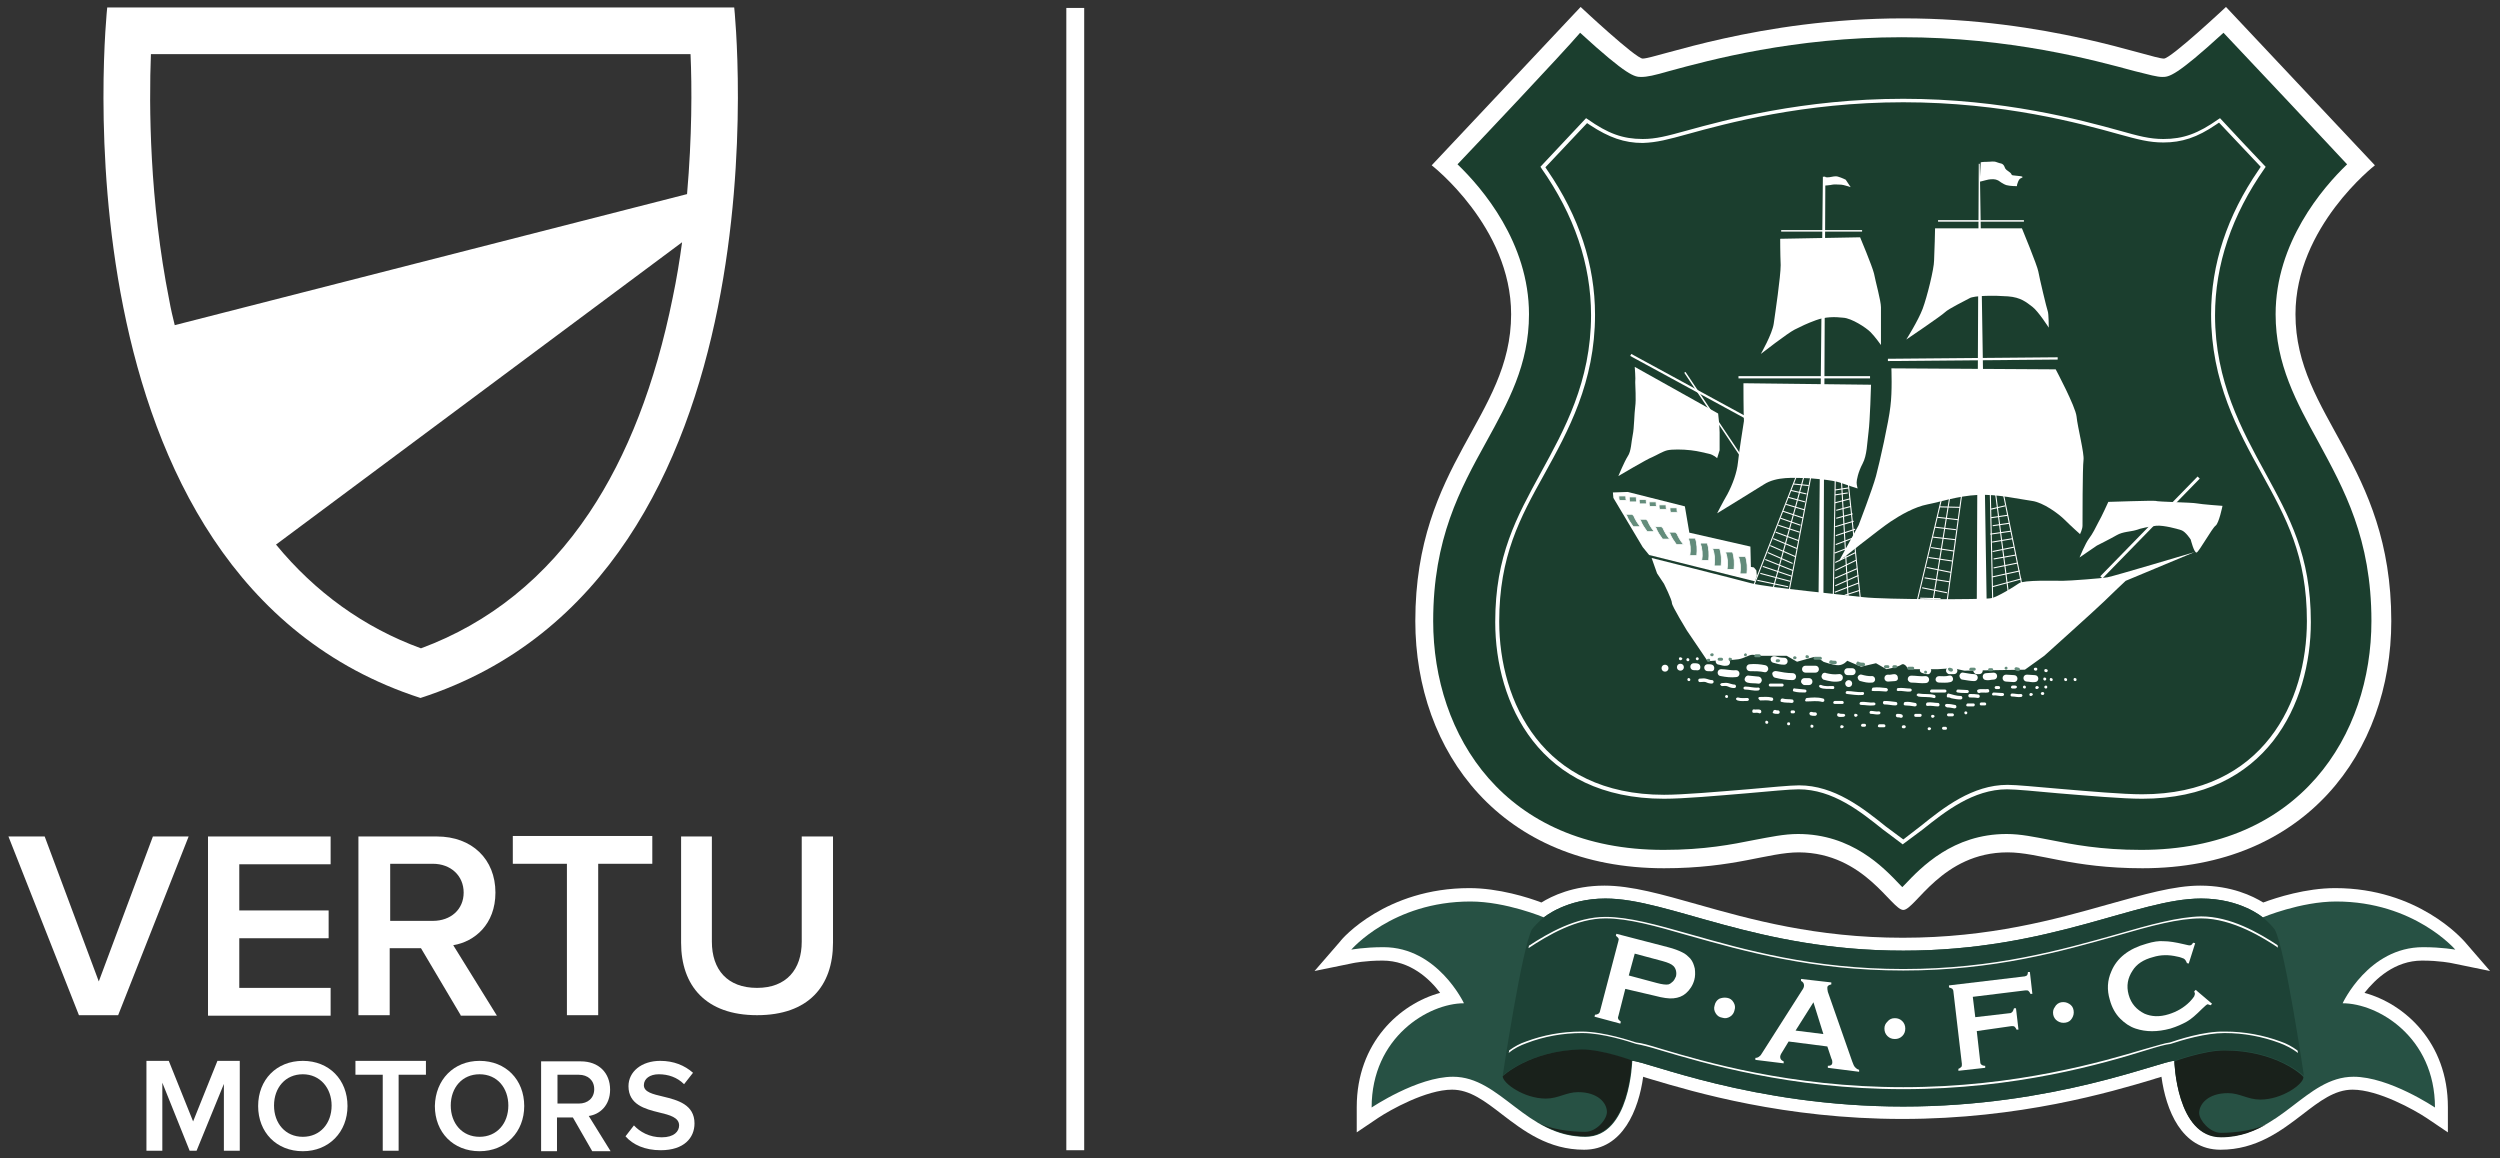 <?xml version="1.0" encoding="utf-8"?>
<!-- Generator: Adobe Illustrator 28.0.0, SVG Export Plug-In . SVG Version: 6.00 Build 0)  -->
<svg version="1.1" id="Layer_1" xmlns="http://www.w3.org/2000/svg" xmlns:xlink="http://www.w3.org/1999/xlink" x="0px" y="0px"
	 viewBox="0 0 503.6 233.3" style="enable-background:new 0 0 503.6 233.3;" xml:space="preserve">
<rect x="0" y="0" width="503.6" height="233.3" fill="#333333" stroke="none"/>
<style type="text/css">
	.st0{fill:#FFFFFF;}
	.st1{fill:#1B3E2E;}
	.st2{fill:#275144;}
	.st3{fill:#1D4236;}
	.st4{fill:#19211B;}
	.st5{fill-rule:evenodd;clip-rule:evenodd;fill:#FFFFFF;}
	.st6{fill:none;stroke:#FFFFFF;stroke-width:0.306;stroke-miterlimit:2.613;}
	.st7{fill:none;stroke:#FFFFFF;stroke-width:0.46;stroke-miterlimit:2.613;}
	.st8{fill:none;stroke:#FFFFFF;stroke-width:0.612;stroke-miterlimit:2.613;}
	.st9{fill-rule:evenodd;clip-rule:evenodd;fill:#638C7B;}
	.st10{fill:none;stroke:#FFFFFF;stroke-width:0.154;stroke-linejoin:round;stroke-miterlimit:2.613;}
	.st11{fill:none;stroke:#FFFFFF;stroke-width:0.214;stroke-miterlimit:2.613;}
</style>
<g>
	<g>
		<rect x="214.8" y="1.6" class="st0" width="3.6" height="230.1"/>
		<g>
			<path class="st0" d="M147.9,1.5H21.6c0,0-12.4,114.7,63.1,139.1C160.2,116.2,147.9,1.5,147.9,1.5z M30.4,10.9h108.7
				c0.3,6.6,0.3,16.7-0.7,28.2L35.2,65.5c-0.4-1.6-0.8-3.3-1.1-5C30.1,40.4,30,21.3,30.4,10.9z M118.7,103.3
				c-8.7,13-20.1,22.2-33.9,27.3c-11.5-4.2-21.3-11.3-29.2-20.9l81.8-60.9c-0.5,3.7-1.1,7.4-1.9,11.2
				C132,77.3,126.4,91.8,118.7,103.3z"/>
			<g>
				<path class="st0" d="M15.9,204.5l-14.2-36H9l10.9,29.2l10.9-29.2H38l-14.2,36H15.9z"/>
				<path class="st0" d="M41.9,204.5v-36h24.7v5.6H48.2v9.3h18v5.6h-18v10h18.4v5.6H41.9z"/>
				<path class="st0" d="M92.8,204.5l-8-13.5h-6.3v13.5h-6.3v-36h15.8c7.1,0,11.8,4.6,11.8,11.3c0,6.4-4.2,9.9-8.5,10.6l8.8,14.2
					H92.8z M87.2,174h-8.6v11.5h8.6c3.6,0,6.2-2.3,6.2-5.7S90.8,174,87.2,174z"/>
				<path class="st0" d="M114.2,204.5V174h-10.9v-5.6h28.1v5.6h-10.9v30.5H114.2z"/>
				<path class="st0" d="M137.1,168.5h6.3v21.2c0,5.6,3.1,9.3,9.1,9.3c5.9,0,9-3.7,9-9.3v-21.2h6.3v21.4c0,8.8-5,14.6-15.3,14.6
					c-10.3,0-15.3-5.9-15.3-14.6V168.5z"/>
			</g>
			<g>
				<path class="st0" d="M45.2,218.1l-5.6,13.7h-1.4l-5.5-13.7v13.7h-3.2v-18.1h4.5l4.9,12.2l4.9-12.2h4.5v18.1h-3.2V218.1z"/>
				<path class="st0" d="M61,213.7c5.3,0,9,3.8,9,9.1c0,5.2-3.7,9.1-9,9.1c-5.3,0-9-3.8-9-9.1C52,217.5,55.7,213.7,61,213.7z
					 M61,216.4c-3.5,0-5.8,2.7-5.8,6.3c0,3.6,2.3,6.3,5.8,6.3c3.5,0,5.8-2.7,5.8-6.3C66.8,219.2,64.5,216.4,61,216.4z"/>
				<path class="st0" d="M77.1,216.5h-5.5v-2.8h14.2v2.8h-5.5v15.3h-3.2V216.5z"/>
				<path class="st0" d="M96.6,213.7c5.3,0,9,3.8,9,9.1c0,5.2-3.7,9.1-9,9.1c-5.3,0-9-3.8-9-9.1C87.7,217.5,91.4,213.7,96.6,213.7z
					 M96.6,216.4c-3.5,0-5.8,2.7-5.8,6.3c0,3.6,2.3,6.3,5.8,6.3c3.5,0,5.8-2.7,5.8-6.3C102.4,219.2,100.2,216.4,96.6,216.4z"/>
				<path class="st0" d="M115.4,225.1h-3.2v6.8h-3.2v-18.1h8c3.6,0,5.9,2.3,5.9,5.7c0,3.2-2.1,5-4.3,5.3l4.4,7.1h-3.7L115.4,225.1z
					 M116.6,216.5h-4.3v5.8h4.3c1.8,0,3.1-1.1,3.1-2.9S118.4,216.5,116.6,216.5z"/>
				<path class="st0" d="M127.7,226.7c1.2,1.3,3.1,2.4,5.6,2.4c2.5,0,3.5-1.2,3.5-2.4c0-1.6-1.9-2.1-4-2.6c-2.9-0.7-6.2-1.6-6.2-5.3
					c0-2.9,2.6-5.1,6.4-5.1c2.7,0,4.9,0.9,6.6,2.4l-1.8,2.3c-1.4-1.4-3.2-2-5.1-2c-1.8,0-3,0.9-3,2.2c0,1.4,1.8,1.8,3.9,2.3
					c2.9,0.7,6.3,1.6,6.3,5.4c0,2.9-2.1,5.4-6.8,5.4c-3.2,0-5.6-1.1-7.1-2.8L127.7,226.7z"/>
			</g>
		</g>
	</g>
	<g>
		<path class="st0" d="M383.4,183.3c2.4,0,7.8-11.6,21-11.6c6.3,0,12.9,3.2,27.2,3.2c32.8,0,50.1-23.4,50.1-49.8
			c0-31.7-19.3-41.2-19.3-61.8c0-17.6,16-30,16-30l-30-31.9c0,0-11.1,10.4-12.5,10.4c-2.7,0-23.4-8.1-52.5-8.1
			c-29.1,0-49.8,8.1-52.5,8.1c-1.4,0-12.5-10.4-12.5-10.4l-30,31.9c0,0,16,12.4,16,30c0,20.7-19.3,30.1-19.3,61.8
			c0,26.4,17.3,49.8,50.1,49.8c14.3,0,20.9-3.2,27.2-3.2C375.6,171.8,381,183.3,383.4,183.3z"/>
		<path class="st1" d="M293.6,33.1c5,4.8,14.4,15.8,14.4,30.2c0,10.2-4.2,17.7-8.6,25.7c-5.3,9.6-10.7,19.5-10.7,36.1
			c0,23,14.3,46.1,46.4,46.1c8.3,0,13.8-1.1,18.3-2c3.2-0.6,6-1.2,8.8-1.2c10.8,0,17.2,6.7,20.6,10.3c0,0,0.2,0.2,0.4,0.4
			c0.1-0.1,0.4-0.4,0.4-0.4c3.4-3.6,9.8-10.3,20.6-10.3c2.9,0,5.6,0.6,8.8,1.2c4.5,0.9,10.1,2,18.3,2c32.1,0,46.4-23.2,46.4-46.1
			c0-16.6-5.5-26.5-10.7-36.1c-4.4-8-8.6-15.6-8.6-25.7c0-14.4,9.4-25.4,14.4-30.2c-3.9-4.2-21.1-22.5-24.9-26.5
			c-9.6,8.8-11,8.9-12.3,8.9c-1.1,0-2.5-0.4-5.7-1.2c-8.1-2.2-25-6.8-46.8-6.8c-21.8,0-38.7,4.6-46.8,6.8c-3.1,0.9-4.5,1.2-5.7,1.2
			c-1.3,0-2.7-0.1-12.3-8.9C314.8,10.7,297.6,28.9,293.6,33.1z"/>
		<path class="st0" d="M339.8,26.3L339.8,26.3c-4,1.1-6.2,1.7-8.9,1.7c-4,0-7-1.1-11.1-4c0,0-0.2-0.1-0.3-0.2
			c-0.9,1-8.3,8.8-9.2,9.8c0.1,0.1,0.2,0.3,0.2,0.3c6.6,9.4,10,19.3,10,29.6c0,13.4-5.4,23.1-10.1,31.7c-4.9,9-9.2,16.7-9.2,30.1
			c0,16.4,8.9,35.6,34,35.6c4,0,10.7-0.6,16.7-1.1c4.5-0.4,8.7-0.8,10.4-0.8c6.9,0,12.5,4.5,17,8.1c0,0,3.1,2.3,4,3
			c0,0,0.1-0.1,0.1-0.1l3.9-2.9c4.5-3.6,10.2-8.1,17-8.1c1.8,0,5.9,0.4,10.3,0.8c6.1,0.5,12.9,1.1,16.9,1.1c25.1,0,34-19.2,34-35.6
			c0-13.4-4.3-21.1-9.2-30.1c-4.7-8.6-10.1-18.4-10.1-31.7c0-10.2,3.4-20.2,10-29.6c0,0,0.1-0.1,0.2-0.3c-0.9-0.9-8.3-8.8-9.2-9.8
			c-0.1,0.1-0.3,0.2-0.3,0.2c-4.1,2.9-7.1,4-11.1,4c-2.8,0-5-0.6-8.9-1.7c-7.6-2.1-23.4-6.4-43.5-6.4
			C363.2,19.9,347.4,24.2,339.8,26.3z M340,27L340,27c7.6-2.1,23.3-6.4,43.4-6.4c20.1,0,35.8,4.3,43.3,6.4c4,1.1,6.2,1.7,9.1,1.7
			c3.7,0,6.8-1,10.6-3.6l0.6-0.4l8.4,8.9l-0.4,0.6c-6.4,9.3-9.6,19.1-9.6,29.1c0,13.6,5.4,23.4,10.2,32.1c4.9,8.9,9.1,16.5,9.1,29.7
			c0,16.1-8.7,34.9-33.2,34.9c-3.9,0-10.7-0.6-16.6-1.1c-4.7-0.4-8.7-0.8-10.5-0.8c-7.1,0-12.9,4.6-17.5,8.3c0,0-3.5,2.7-3.5,2.7
			l-3.5-2.6c-4.6-3.7-10.4-8.3-17.5-8.3c-1.8,0-5.8,0.4-10.4,0.8c-6.1,0.5-12.9,1.1-16.8,1.1c-24.5,0-33.2-18.8-33.2-34.9
			c0-13.2,4.2-20.9,9.1-29.7c4.8-8.7,10.2-18.5,10.2-32.1c0-10-3.2-19.8-9.6-29.1l-0.4-0.6l8.4-8.9l0.6,0.4
			c3.8,2.5,6.9,3.6,10.6,3.6C333.8,28.7,336,28.1,340,27z"/>
		<path class="st0" d="M424.6,182.2c-10.6,3-23.8,6.7-41.3,6.7c-17.5,0-30.7-3.7-41.3-6.7c-7.1-2-13.3-3.8-18.8-3.8
			c-6.3,0-10.6,2.1-12.7,3.4c-2.6-1-8.6-2.9-14.5-2.9c-16.8,0-25.7,10.2-26,10.7l-5.2,6l7.8-1.6c0,0,2.4-0.5,5.9-0.5
			c5.6,0,9.5,3.7,11.6,6.5c-8.1,2.2-16.8,10-16.8,23v5.1l4.3-2.9c2.4-1.6,9.7-5.7,14.9-5.7c3.6,0,6.6,2.3,10.1,5
			c4.3,3.3,9.3,7.1,16.5,7.1c7.8,0,11-8.1,11.9-14.7c0.5,0.2,1,0.3,1.6,0.5c8.7,2.6,26.9,8,50.6,8c23.7,0,41.9-5.4,50.6-8
			c0.5-0.2,1.1-0.3,1.6-0.5c0.9,6.6,4,14.7,11.9,14.7c7.2,0,12.2-3.8,16.5-7.1c3.5-2.7,6.5-5,10.1-5c5.2,0,12.5,4.1,14.9,5.7
			l4.3,2.9l0-5.1c0-13-8.7-20.8-16.8-23c2.2-2.8,6.1-6.5,11.6-6.5c3.5,0,5.9,0.5,5.9,0.5l7.8,1.6l-5.2-6c-0.4-0.4-9.3-10.7-26-10.7
			c-5.9,0-11.8,1.9-14.5,2.9c-2.1-1.3-6.4-3.4-12.7-3.4C437.9,178.4,431.8,180.2,424.6,182.2z"/>
		<path class="st2" d="M383.4,222.9c30.4,0,51.9-9.2,54.6-9.2c0,0,0.4,15.3,9.4,15.3c12,0,17-12.1,26.7-12.1
			c7.2,0,16.4,6.2,16.4,6.2c0-14.2-11.5-21-18.6-21c0,0,5.2-11.3,16.2-11.3c3.8,0,6.5,0.5,6.5,0.5s-8.3-9.7-24-9.7
			c-7.2,0-14.8,3.2-14.8,3.2s-4.4-3.8-12.4-3.8c-12.9,0-30.4,10.5-60,10.5c-29.6,0-47.2-10.5-60-10.5c-7.9,0-12.4,3.8-12.4,3.8
			s-7.6-3.2-14.8-3.2c-15.7,0-24,9.7-24,9.7s2.6-0.5,6.5-0.5c10.9,0,16.2,11.3,16.2,11.3c-7.1,0-18.6,6.8-18.6,21
			c0,0,9.2-6.2,16.4-6.2c9.6,0,14.7,12.1,26.7,12.1c9,0,9.4-15.3,9.4-15.3C331.5,213.7,353,222.9,383.4,222.9z"/>
		<path class="st3" d="M383.4,222.9c30.4,0,51.9-9.2,54.6-9.2c0,0,5.9-2.2,10.1-2.2c10.5,0,16,5.2,16,5.2s-3.8-25.9-5.9-29.5
			c-1.2-1.5-2.4-2.4-2.4-2.4s-4.4-3.8-12.4-3.8c-12.9,0-30.4,10.5-60,10.5c-29.6,0-47.2-10.5-60-10.5c-7.9,0-12.4,3.8-12.4,3.8
			s-1.2,0.9-2.4,2.4c-2,3.6-5.9,29.5-5.9,29.5s5.5-5.2,16-5.2c4.2,0,10.1,2.2,10.1,2.2C331.5,213.7,353,222.9,383.4,222.9z"/>
		<path class="st0" d="M426.4,188.2L426.4,188.2c-11,3.1-24.7,7-43,7c-18.3,0-32-3.9-42.9-7c-7-2-12.5-3.5-17.1-3.5
			c-5.9,0-11.6,3.3-15.4,5.8c0,0.1-0.1,0.3-0.1,0.5c3.9-2.6,9.7-6,15.5-6c4.6,0,10,1.5,16.9,3.5c11,3.1,24.7,7,43.1,7
			c18.4,0,32-3.9,43-7c6.9-2,12.4-3.5,17-3.5c6.4,0,12.8,4.1,15.5,5.9c-0.1-0.3-0.1-0.4-0.1-0.5c-3.8-2.5-9.5-5.8-15.4-5.8
			C438.8,184.7,433.3,186.2,426.4,188.2z"/>
		<path class="st0" d="M437.1,210L437.1,210L437.1,210c-1,0.1-2.4,0.6-5,1.3c-8.4,2.5-25.9,7.7-48.7,7.7c-22.8,0-40.3-5.2-48.7-7.7
			c-2.6-0.8-4-1.2-5.1-1.3c-0.7-0.2-6.4-2.2-11-2.2c-4,0-7.7,0.7-11.2,2c-1.2,0.4-2.3,1-3.4,1.8c0,0.1,0,0.3-0.1,0.5
			c1.1-0.9,2.3-1.5,3.7-2c3.4-1.3,7.2-2,11.1-2c4.2,0,9.4,1.7,10.9,2.2c1.1,0.2,2.4,0.5,5,1.3c8.4,2.5,26,7.8,48.8,7.8
			c22.8,0,40.4-5.2,48.8-7.8c2.6-0.8,4-1.2,5-1.3c2.4-0.8,7.1-2.2,10.9-2.2c3.9,0,7.6,0.7,11.1,2c1.3,0.5,2.5,1.1,3.7,2
			c0-0.3-0.1-0.4-0.1-0.5c-1.1-0.8-2.2-1.4-3.4-1.8c-3.5-1.3-7.3-2-11.2-2C443.8,207.7,438.6,209.5,437.1,210z"/>
		<path class="st4" d="M302.7,216.8c0,1.4,4.3,4.5,8.7,4.5c2.5,0,4.1-1.3,6.5-1.3c4,0,5.8,2.2,5.8,4c0,1.5-2.1,4-4.4,4
			c-2.8,0-7.4-0.5-9.8-2.1c2.8,1.7,6,3,9.8,3c9,0,9.4-15.3,9.4-15.3s-5.9-2.2-10.1-2.2C308.1,211.6,302.7,216.8,302.7,216.8z"/>
		<path class="st4" d="M448.1,211.6c-4.2,0-10.1,2.2-10.1,2.2s0.4,15.3,9.4,15.3c3.9,0,7-1.3,9.8-3c-2.5,1.6-7.1,2.1-9.8,2.1
			c-2.3,0-4.4-2.6-4.4-4c0-1.8,1.8-4,5.8-4c2.4,0,4,1.3,6.5,1.3c4.4,0,8.7-3.1,8.7-4.5C464.1,216.8,458.6,211.6,448.1,211.6z"/>
		<g>
			<path class="st0" d="M327.4,199.2l-1.4,5.5c-0.1,0.2-0.1,0.4,0,0.6c0.1,0.2,0.3,0.3,0.5,0.5l-0.1,0.4l-5.2-1.4l0.1-0.4
				c0.3,0,0.5-0.1,0.7-0.2c0.1-0.1,0.3-0.3,0.3-0.5l3.7-14.1c0.1-0.3,0.1-0.5,0-0.6c-0.1-0.2-0.3-0.3-0.5-0.5l0.1-0.4l10.4,2.7
				c1.2,0.3,2.2,0.7,2.8,1c0.7,0.3,1.2,0.8,1.7,1.3c0.5,0.6,0.7,1.2,0.9,2c0.1,0.8,0.1,1.6-0.1,2.3c-0.3,1.1-0.9,2-1.7,2.7
				c-0.7,0.6-1.5,0.9-2.5,1c-0.9,0.1-2.2-0.1-3.7-0.5L327.4,199.2z M328.1,196.5l5.6,1.5c1.1,0.3,1.9,0.4,2.4,0.3
				c0.3-0.1,0.6-0.3,0.9-0.6c0.3-0.3,0.4-0.6,0.6-1c0.1-0.4,0.1-0.8,0-1.2c-0.1-0.4-0.3-0.7-0.5-0.9c-0.4-0.4-1.1-0.7-2.2-1
				l-5.6-1.5L328.1,196.5z"/>
			<path class="st0" d="M347.9,201c0.6,0.1,1,0.4,1.3,0.9c0.3,0.5,0.4,1,0.2,1.6c-0.1,0.5-0.4,1-0.9,1.3c-0.5,0.3-1,0.4-1.6,0.2
				c-0.6-0.1-1-0.4-1.3-0.9c-0.3-0.5-0.4-1-0.2-1.6c0.1-0.5,0.4-1,0.9-1.3C346.8,201,347.3,200.9,347.9,201z"/>
			<path class="st0" d="M368.1,210.8l-7.8-1l-1.4,2.3c-0.2,0.3-0.3,0.6-0.3,0.8c0,0.4,0.2,0.7,0.7,0.9l0,0.4l-5.7-0.7l0-0.4
				c0.3,0,0.6-0.1,0.8-0.3c0.2-0.1,0.4-0.4,0.7-0.9l7.9-12.4c0.3-0.4,0.4-0.7,0.4-1c0-0.4-0.2-0.7-0.6-0.9l0-0.4l6.1,0.7l0,0.4
				c-0.5,0.1-0.8,0.3-0.8,0.6c0,0.2,0,0.5,0.1,0.9l4.9,14c0.2,0.6,0.4,1,0.6,1.2c0.2,0.2,0.4,0.4,0.8,0.5l0,0.4l-6.3-0.8l0-0.4
				c0.6,0,0.9-0.2,0.9-0.7c0-0.2,0-0.4-0.2-0.8L368.1,210.8z M367.3,208.3l-2-6.4l-3.6,5.7L367.3,208.3z"/>
			<path class="st0" d="M381.7,205.1c0.6,0,1.1,0.2,1.5,0.6c0.4,0.4,0.6,0.9,0.6,1.5c0,0.6-0.2,1.1-0.6,1.5
				c-0.4,0.4-0.9,0.6-1.5,0.6c-0.6,0-1.1-0.2-1.5-0.6c-0.4-0.4-0.6-0.9-0.6-1.5c0-0.6,0.2-1,0.6-1.4
				C380.6,205.3,381.1,205.1,381.7,205.1z"/>
			<path class="st0" d="M398.2,207.7l0.7,6.2c0,0.3,0.1,0.5,0.3,0.6c0.1,0.1,0.4,0.2,0.7,0.2l0,0.4l-5.4,0.6l0-0.4
				c0.3-0.1,0.5-0.3,0.6-0.4c0.1-0.1,0.1-0.3,0.1-0.6l-1.7-14.5c0-0.3-0.1-0.4-0.2-0.6c-0.1-0.1-0.4-0.2-0.7-0.3l0-0.4l15.1-1.8
				c0.2,0,0.4-0.1,0.6-0.2c0.1-0.1,0.2-0.4,0.2-0.7l0.4,0l0.5,4.4l-0.4,0c-0.1-0.3-0.3-0.5-0.4-0.6c-0.1-0.1-0.3-0.1-0.6-0.1
				l-10.6,1.3l0.5,4.1l6.9-0.8c0.3,0,0.4-0.1,0.6-0.3c0.1-0.1,0.2-0.4,0.3-0.7l0.4,0l0.5,4.3l-0.4,0c-0.1-0.3-0.3-0.5-0.4-0.6
				c-0.1-0.1-0.4-0.1-0.6-0.1L398.2,207.7z"/>
			<path class="st0" d="M415.2,201.9c0.6-0.1,1.1,0,1.6,0.3c0.5,0.3,0.8,0.7,0.9,1.3c0.1,0.6,0,1.1-0.3,1.6
				c-0.3,0.5-0.7,0.8-1.3,0.9c-0.6,0.1-1.1,0-1.6-0.3c-0.5-0.3-0.8-0.8-0.9-1.3c-0.1-0.6,0-1.1,0.3-1.5
				C414.2,202.3,414.7,202,415.2,201.9z"/>
			<path class="st0" d="M442.3,199.4l3.3,2.8l-0.3,0.3c-0.3-0.1-0.5-0.2-0.6-0.2c-0.1,0-0.5,0.3-1.1,0.9c-1.2,1.2-2.2,2.1-3.1,2.6
				c-0.9,0.5-2,1-3.3,1.4c-2.6,0.7-4.9,0.7-7,0c-1.2-0.4-2.2-1.1-3.1-2c-1-1-1.7-2.3-2.1-3.8c-0.6-2-0.5-3.9,0.3-5.7
				c1.1-2.7,3.5-4.6,7.1-5.6c1.3-0.4,2.5-0.6,3.5-0.5c1,0,2.3,0.2,4,0.6c0.8,0.2,1.2,0.3,1.4,0.2c0.1,0,0.3-0.2,0.5-0.5l0.4,0.1
				l-1.3,4.1l-0.4-0.1c0-0.1,0-0.2-0.1-0.3c-0.1-0.2-0.2-0.4-0.5-0.6c-0.3-0.1-0.7-0.3-1.3-0.4c-1.7-0.4-3.3-0.4-4.9,0.1
				c-1.9,0.5-3.3,1.4-4.1,2.7c-1,1.5-1.3,3.1-0.8,4.9c0.5,1.8,1.6,3,3.2,3.8c1.4,0.6,3,0.7,4.9,0.1c1.6-0.5,3-1.3,4.2-2.5
				c0.4-0.4,0.7-0.8,0.9-1.1c0.1-0.3,0.2-0.5,0.1-0.7c0-0.1-0.1-0.2-0.1-0.3L442.3,199.4z"/>
		</g>
		<g>
			<path class="st5" d="M358.6,48.1l16.1-0.3c0,0,2.4,5.7,2.8,7.3c0.3,1.6,1.4,5.5,1.4,6.8c0,1.2,0,7.6,0,7.6s-1.2-1.7-2.1-2.6
				c-0.9-0.9-3.8-2.8-5.5-2.9c-1.7-0.2-3.6-0.2-5.5,0.5c-1.9,0.7-2.9,1.2-4.3,1.9c-1.4,0.7-6.8,4.9-6.8,4.9s2.3-4,2.6-6.1
				c0.3-2.1,1.4-9.5,1.4-11.8C358.6,51,358.6,48.1,358.6,48.1"/>
			<path class="st5" d="M389.8,46h17.5c0,0,3.1,7.5,3.3,8.7c0.2,1.2,1.7,7.5,1.9,8c0.2,0.5,0.2,3.3,0.2,3.3s-2.1-3.3-3.3-4.2
				c-1.2-0.9-2.3-1.9-4.9-2.1c-2.6-0.2-6.9-0.2-7.8,0.4c-0.9,0.5-4.2,2.1-4.9,2.8c-0.7,0.7-7.8,5.5-7.8,5.5s2.4-3.8,3.3-6.2
				c0.9-2.4,2.3-8.1,2.3-9.7C389.7,50.8,389.8,46,389.8,46"/>
			<path class="st5" d="M351.2,77.2l25.7,0.3c0,0-0.2,7.3-0.5,9.5c-0.3,2.3-0.3,4.7-1.2,6.4c-0.9,1.7-1.2,3.3-1.2,3.8
				c0,0.5,0.2,1.2,0.2,1.2s-2.2-0.7-3.6-1.2c-1.4-0.5-5.8-0.9-7.2-0.9c-1.8,0-5.5-0.4-8.1,1.3c-1.4,0.9-9.4,5.8-9.4,5.8s1-2,2.1-3.9
				c1-1.9,1.9-4.3,2.1-6.4c0.2-2.1,1-6.9,1.2-8.3C351.2,83.4,351.2,77.2,351.2,77.2"/>
			<path class="st5" d="M381,74.2l33.1,0.2c0,0,4,7.5,4.2,9.5c0.2,2.1,1.6,7.5,1.4,8.8c-0.2,1.4-0.2,12.5-0.2,13.2
				c0,0.7-0.5,1.7-0.5,1.7s-1.9-1.7-3.1-2.9c-1.2-1.2-4.3-3.5-6.6-3.8c-2.3-0.3-6.9-1.4-10.9-1.2c-4,0.2-7.5,1.4-10.1,1.9
				c-2.6,0.5-5.4,2.1-7.5,3.5c-2.1,1.4-10.4,8-10.4,8l4-7.3c0,0,2.8-7.3,3.5-9.9c0.7-2.6,2.6-11.1,2.9-14
				C381.2,78.9,381,74.2,381,74.2"/>
			<path class="st5" d="M329.3,73.9l16.8,9.4c0,0,0.3,2.6,0.3,3.8c0,1.2,0,3.6,0,3.6l-0.5,1.6c0,0-0.7-0.7-1.7-0.9
				c-1-0.2-1.9-0.5-3.6-0.7c-1.7-0.2-3.8-0.2-4.7,0c-0.9,0.2-2.2,1-3.1,1.4c-0.9,0.3-6.8,3.8-6.8,3.8s1.2-2.9,1.9-4
				c0.7-1,0.7-2.9,1-4.3c0.3-1.4,0.3-4.3,0.5-5.7c0.2-1.4,0-4.2,0-4.9C329.5,76.3,329.3,73.9,329.3,73.9"/>
			<path class="st5" d="M424.7,101.1c0,0,9-0.3,9.5-0.2c0.5,0.2,7.3,0.3,8.3,0.5c1,0.2,5.2,0.5,5.2,0.5s-0.7,3.5-1.4,4
				c-0.7,0.5-3.3,5.2-3.8,5.4c-0.5,0.2-1.2-2.6-1.2-2.6s-1-1.6-1.9-1.9c-0.9-0.3-3.5-1-5-0.9c-1.6,0.2-3.1,0.5-4.2,0.9
				c-1,0.3-2.6,0.3-3.8,1c-1.2,0.7-4,2.1-4,2.1l-3.5,2.4c0,0,1.2-2.9,1.9-3.8c0.7-0.9,1.4-2.3,1.9-3.3
				C423.3,104.2,424.7,101.1,424.7,101.1"/>
			<path class="st6" d="M390.4,44.5 M390.4,44.5h17.3 M358.8,46.5h16.3"/>
			<path class="st7" d="M328.5,71.5 M328.5,71.5l23.7,12.9 M380.3,72.5l34.2-0.3 M350.2,76h26.5"/>
			<path class="st8" d="M423.3,116.3 M423.3,116.3l19.6-20.1"/>
			<polyline class="st5" points="398.8,33 398.6,33 398.2,122.2 400.2,121.9 398.8,33 			"/>
			<polyline class="st5" points="367.2,35.6 366.3,122.8 367.3,122.9 367.7,35.6 367.2,35.6 			"/>
			<path class="st5" d="M372.8,37.7c0,0-1.5-0.5-1.9-0.5c-0.4,0-1.5-0.1-1.8,0c-0.3,0.1-1.7,0.2-1.7,0.2l0.1-1.8c0,0,0.3,0.2,1,0.1
				c0.7-0.1,1.2-0.3,1.8-0.1c0.7,0.2,1.5,0.6,1.5,0.6L372.8,37.7"/>
			<path class="st5" d="M406.3,37.5c0,0-1.4,0-2.1-0.2c-0.7-0.2-1.6-0.9-1.6-0.9s-0.5-0.3-1.1-0.3c-0.7,0-1.2,0.1-1.5,0.2
				c-0.3,0.1-1.2,0.3-1.2,0.3l0.2-3.9c0,0,0.3-0.1,1.2-0.1s1.4-0.2,2.1,0.1c0.7,0.3,1,0.1,1.4,0.7c0.3,0.6,0.1,0.6,1,1.2
				c0.9,0.6,0,0.7,1.5,0.8c1.5,0.1,1.4,0.3,0.9,0.5c-0.5,0.1-0.8,1.4-0.8,1.4V37.5"/>
			<path class="st5" d="M332.7,112.4c0,0,16.4,4.1,20.1,5.1c3.7,0.9,18.5,2.3,22.6,2.8c4.2,0.5,24.5,0.5,25.7,0.2
				c1.2-0.2,4.6-2.3,5.6-3c0.9-0.7,7.4-0.5,8.8-0.5c1.4,0,7.9-0.5,9-0.7c1.2-0.2,17.6-5.1,17.6-5.1l-13.9,5.8c0,0-3.2,3-4.4,4.2
				c-1.2,1.2-12,10.9-12,10.9l-3.9,2.8l-12.2,0.2l-2.3-0.5l-3,0.2h-6c0,0-0.7-1.4-1.4-0.9c-0.7,0.5-3,0.9-3,0.9l-2.1-1.2l-3,0.7
				l-2.8-1.2c0,0-0.7,0.9-1.8,0.9c-1.1,0-3-0.7-3-0.7s-1.4-1.2-2.1-0.9c-0.7,0.2-3.2,0.9-3.2,0.9l-2.1-1.2h-5.1c0,0-1.2-0.2-1.8-0.2
				c-0.7,0-1.6,0.7-2.8,0.9c-1.2,0.2-3.7,0.2-3.7,0.2l-2.5,0.2l-4.2-6.2c0,0-3-4.9-3-5.5c0-0.7-1.6-3.9-1.6-3.9l-1.4-2.1
				L332.7,112.4"/>
			<polyline class="st5" points="324.9,99.2 325,100.3 330.9,110.2 332.2,111.8 353.5,117.1 353.9,116 353.8,114.9 353.3,114.3 
				352.7,114.2 352.6,110.1 340.3,107.3 339.4,102 327.9,99.1 324.9,99.2 			"/>
			<path class="st9" d="M327.5,99.9c0,0.3,0,0.6,0.1,0.9h-1.4c-0.1-0.3-0.1-0.6-0.1-0.9H327.5"/>
			<path class="st10" d="M327.5,99.9c0,0.3,0,0.6,0.1,0.9h-1.4c-0.1-0.3-0.1-0.6-0.1-0.9H327.5z"/>
			<path class="st9" d="M329.6,100.1c0,0.3,0,0.6,0.1,1h-1.4c-0.1-0.3-0.1-0.6-0.1-1H329.6"/>
			<path class="st10" d="M329.6,100.1c0,0.3,0,0.6,0.1,1h-1.4c-0.1-0.3-0.1-0.6-0.1-1H329.6z"/>
			<path class="st9" d="M331.6,100.6c0,0.3,0,0.6,0.1,0.9h-1.4c-0.1-0.3-0.1-0.6-0.1-0.9H331.6"/>
			<path class="st10" d="M331.6,100.6c0,0.3,0,0.6,0.1,0.9h-1.4c-0.1-0.3-0.1-0.6-0.1-0.9H331.6z"/>
			<path class="st9" d="M333.6,101.1c0,0.3,0,0.7,0.1,0.9h-1.4c-0.1-0.3-0.1-0.6-0.1-0.9H333.6"/>
			<path class="st10" d="M333.6,101.1c0,0.3,0,0.7,0.1,0.9h-1.4c-0.1-0.3-0.1-0.6-0.1-0.9H333.6z"/>
			<path class="st9" d="M335.6,101.7c0,0.3,0,0.6,0.1,0.9h-1.4c-0.1-0.3-0.1-0.6-0.1-0.9H335.6"/>
			<path class="st10" d="M335.6,101.7c0,0.3,0,0.6,0.1,0.9h-1.4c-0.1-0.3-0.1-0.6-0.1-0.9H335.6z"/>
			<path class="st9" d="M337.8,102.3c0,0.3,0,0.6,0.1,0.9h-1.4c-0.1-0.3-0.1-0.6-0.1-0.9H337.8"/>
			<path class="st10" d="M337.8,102.3c0,0.3,0,0.6,0.1,0.9h-1.4c-0.1-0.3-0.1-0.6-0.1-0.9H337.8z"/>
			<path class="st9" d="M341.5,108.4c0.4,1.1,0.4,2.3,0.3,3.5h-1.4c0.2-1.2,0.1-2.4-0.3-3.5H341.5"/>
			<path class="st10" d="M341.5,108.4c0.4,1.1,0.4,2.3,0.3,3.5h-1.4c0.2-1.2,0.1-2.4-0.3-3.5H341.5z"/>
			<path class="st9" d="M343.9,109.4c0.4,1.1,0.4,2.3,0.3,3.5h-1.4c0.2-1.2,0.1-2.4-0.3-3.5H343.9"/>
			<path class="st10" d="M343.9,109.4c0.4,1.1,0.4,2.3,0.3,3.5h-1.4c0.2-1.2,0.1-2.4-0.3-3.5H343.9z"/>
			<path class="st9" d="M346.4,110.5c0.4,1.1,0.4,2.3,0.3,3.5h-1.4c0.2-1.2,0.1-2.4-0.3-3.5H346.4"/>
			<path class="st10" d="M346.4,110.5c0.4,1.1,0.4,2.3,0.3,3.5h-1.4c0.2-1.2,0.1-2.4-0.3-3.5H346.4z"/>
			<path class="st9" d="M349,111.2c0.4,1.1,0.4,2.3,0.3,3.5h-1.4c0.2-1.2,0.1-2.4-0.3-3.5H349"/>
			<path class="st10" d="M349,111.2c0.4,1.1,0.4,2.3,0.3,3.5h-1.4c0.2-1.2,0.1-2.4-0.3-3.5H349z"/>
			<path class="st9" d="M351.6,112.1c0.4,1.1,0.4,2.3,0.3,3.5h-1.4c0.2-1.2,0.1-2.4-0.3-3.5H351.6"/>
			<path class="st10" d="M351.6,112.1c0.4,1.1,0.4,2.3,0.3,3.5h-1.4c0.2-1.2,0.1-2.4-0.3-3.5H351.6z"/>
			<path class="st9" d="M328.8,103.6l0.3,0.3c0.3,0.7,0.7,1.4,1.2,2l0.1,0.2H329c-0.5-0.7-1-1.4-1.3-2.2l-0.3-0.3H328.8"/>
			<path class="st10" d="M328.8,103.6l0.3,0.3c0.3,0.7,0.7,1.4,1.2,2l0.1,0.2H329c-0.5-0.7-1-1.4-1.3-2.2l-0.3-0.3H328.8z"/>
			<path class="st9" d="M331.6,104.6l0.3,0.3c0.3,0.7,0.7,1.4,1.2,2l0.1,0.2h-1.4c-0.5-0.7-1-1.4-1.3-2.2l-0.3-0.3H331.6"/>
			<path class="st10" d="M331.6,104.6l0.3,0.3c0.3,0.7,0.7,1.4,1.2,2l0.1,0.2h-1.4c-0.5-0.7-1-1.4-1.3-2.2l-0.3-0.3H331.6z"/>
			<path class="st9" d="M334.7,106.1l0.3,0.3c0.3,0.7,0.7,1.4,1.2,2l0.1,0.2h-1.4c-0.5-0.7-1-1.4-1.3-2.2l-0.3-0.3H334.7"/>
			<path class="st10" d="M334.7,106.1l0.3,0.3c0.3,0.7,0.7,1.4,1.2,2l0.1,0.2h-1.4c-0.5-0.7-1-1.4-1.3-2.2l-0.3-0.3H334.7z"/>
			<path class="st9" d="M337.5,107.2l0.3,0.3c0.3,0.7,0.7,1.4,1.2,2l0.1,0.2h-1.4c-0.5-0.7-1-1.4-1.3-2.2l-0.3-0.3H337.5"/>
			<path class="st10" d="M337.5,107.2l0.3,0.3c0.3,0.7,0.7,1.4,1.2,2l0.1,0.2h-1.4c-0.5-0.7-1-1.4-1.3-2.2l-0.3-0.3H337.5z"/>
			<path class="st5" d="M346.7,136.2c1,0.2,2,0.3,3,0.2c0.4,0,0.7-0.3,0.7-0.7c0-0.4-0.3-0.7-0.7-0.7c-1,0.1-2-0.2-3-0.2
				c-0.4,0-0.7,0.3-0.7,0.7C346,135.9,346.3,136.2,346.7,136.2"/>
			<path class="st5" d="M352.5,135.2c1,0,2,0,2.9,0.2c0.4,0.1,0.7-0.2,0.8-0.6c0-0.4-0.2-0.7-0.6-0.8c-1-0.2-2.1-0.3-3.1-0.2
				c-0.4,0-0.7,0.3-0.7,0.7C351.8,134.9,352.1,135.2,352.5,135.2"/>
			<path class="st5" d="M357.5,136.5c1.2,0.3,2.4,0.5,3.6,0.5c0.4,0,0.7-0.3,0.7-0.7c0-0.4-0.3-0.7-0.7-0.7c-1.1,0-2.2-0.2-3.2-0.4
				c-0.4-0.1-0.8,0.1-0.9,0.4C357,136,357.2,136.4,357.5,136.5"/>
			<path class="st5" d="M363.7,135.5c0.7,0,1.3,0,2,0c0.4,0,0.7-0.3,0.7-0.7c0-0.4-0.3-0.7-0.7-0.7c-0.7,0-1.3,0-2,0
				c-0.4,0-0.7,0.3-0.7,0.7C363,135.2,363.3,135.5,363.7,135.5"/>
			<path class="st5" d="M367.3,136.9c1.1,0.3,2.3,0.6,3.4,0.3c0.4-0.1,0.6-0.5,0.5-0.9c-0.1-0.4-0.5-0.6-0.9-0.5
				c-0.8,0.1-1.6,0-2.4-0.2c-0.4-0.2-0.8,0-0.9,0.4C366.8,136.3,367,136.7,367.3,136.9"/>
			<path class="st5" d="M372.2,136c0.3,0,0.6,0,0.9,0c0.4,0,0.7-0.3,0.7-0.7c0-0.4-0.3-0.7-0.7-0.7c-0.3,0-0.6,0-0.9,0
				c-0.4,0-0.7,0.3-0.7,0.7C371.5,135.7,371.8,136,372.2,136"/>
			<path class="st5" d="M374.8,137.2c0.7,0.2,1.5,0.4,2.3,0.3c0.4,0,0.7-0.4,0.6-0.7c0-0.4-0.4-0.7-0.8-0.6c-0.6,0-1.2-0.1-1.9-0.3
				c-0.4-0.1-0.7,0.2-0.8,0.5C374.2,136.8,374.5,137.2,374.8,137.2"/>
			<path class="st5" d="M380.3,137.3c0.5,0,0.9-0.1,1.4-0.1c0.4,0,0.7-0.3,0.6-0.7c0-0.4-0.3-0.7-0.7-0.7c-0.4,0-0.9,0.2-1.3,0.1
				c-0.4,0-0.7,0.3-0.7,0.7C379.6,137,379.9,137.3,380.3,137.3"/>
			<path class="st5" d="M385,137.5c1,0,2,0.2,2.9,0.1c0.4,0,0.7-0.3,0.7-0.7c0-0.4-0.3-0.7-0.7-0.7c-1,0.1-2-0.1-2.9-0.1
				c-0.4,0-0.7,0.3-0.7,0.7C384.3,137.2,384.7,137.5,385,137.5"/>
			<path class="st5" d="M390.6,137.5c0.8,0,1.5,0.1,2.3-0.1c0.4-0.1,0.6-0.4,0.5-0.8c-0.1-0.4-0.4-0.6-0.8-0.5
				c-0.7,0.2-1.3,0.1-2,0.1c-0.4,0-0.7,0.3-0.7,0.7C389.9,137.2,390.2,137.5,390.6,137.5"/>
			<path class="st5" d="M395.3,136.9c0.8,0.1,1.6,0.3,2.4,0.3c0.4,0,0.7-0.3,0.7-0.7c0-0.4-0.3-0.7-0.7-0.7c-0.7,0-1.4-0.2-2.2-0.3
				c-0.4-0.1-0.7,0.2-0.8,0.6C394.7,136.5,395,136.9,395.3,136.9"/>
			<path class="st5" d="M400.1,137c0.5,0.1,1-0.1,1.5-0.1c0.4,0,0.7-0.3,0.7-0.7c0-0.4-0.3-0.7-0.7-0.7c-0.5,0-1,0.1-1.5,0.1
				c-0.4,0-0.7,0.3-0.7,0.7C399.4,136.7,399.7,137,400.1,137"/>
			<path class="st5" d="M404.1,137.3c0.5,0,1,0.1,1.6,0.1c0.4,0,0.7-0.3,0.7-0.7c0-0.4-0.3-0.7-0.7-0.7c-0.5,0-1-0.1-1.6-0.1
				c-0.4,0-0.7,0.3-0.7,0.7C403.4,137,403.7,137.3,404.1,137.3"/>
			<path class="st5" d="M408.3,137.3c0.5,0,1,0.2,1.6,0.1c0.4,0,0.7-0.3,0.7-0.7c0-0.4-0.3-0.7-0.7-0.7c-0.5,0-1.1-0.1-1.6-0.1
				c-0.4,0-0.7,0.3-0.7,0.7C407.6,137,407.9,137.3,408.3,137.3"/>
			<path class="st5" d="M387.3,135.6c0.3,0.1,0.6,0.2,0.9,0.2c0.4,0.1,0.7-0.2,0.8-0.6c0.1-0.4-0.2-0.7-0.5-0.8
				c-0.3,0-0.6-0.2-0.9-0.2c-0.4-0.1-0.7,0.2-0.8,0.5C386.6,135.2,386.9,135.5,387.3,135.6"/>
			<path class="st5" d="M392.7,135.8c0.3,0,0.6,0,0.9,0c0.4,0,0.7-0.3,0.7-0.7c0-0.4-0.3-0.7-0.7-0.7c-0.3,0-0.6,0-0.9,0
				c-0.4,0-0.7,0.3-0.7,0.7C392,135.4,392.3,135.8,392.7,135.8"/>
			<path class="st5" d="M398.2,135.8c0.2,0,0.3,0,0.5,0c0.4,0,0.7-0.3,0.7-0.7c0-0.4-0.3-0.7-0.7-0.7c-0.2,0-0.3,0-0.5,0
				c-0.4,0-0.7,0.3-0.7,0.7C397.5,135.4,397.8,135.8,398.2,135.8"/>
			<path class="st5" d="M357.2,133.5c0.7,0.2,1.4,0.4,2.2,0.4c0.4,0,0.7-0.3,0.7-0.7c0-0.4-0.3-0.7-0.7-0.7c-0.6,0-1.2-0.1-1.8-0.3
				c-0.4-0.1-0.8,0.1-0.9,0.4C356.6,133,356.8,133.4,357.2,133.5"/>
			<path class="st5" d="M346.3,133.9c0.5,0.1,0.9,0.3,1.5,0.2c0.4,0,0.7-0.3,0.7-0.7c0-0.4-0.3-0.7-0.7-0.7c-0.5,0.1-1-0.3-1.5-0.2
				c-0.4,0-0.7,0.3-0.7,0.7C345.6,133.6,345.9,133.9,346.3,133.9"/>
			<path class="st5" d="M344,135.2l0.4,0c0.4,0.1,0.8,0,0.9-0.4c0.1-0.4-0.1-0.8-0.4-0.9c-0.3-0.1-0.6-0.1-0.9-0.1
				c-0.4,0-0.7,0.3-0.7,0.7C343.3,134.9,343.6,135.2,344,135.2"/>
			<path class="st5" d="M341.2,135l0.4,0c0.4,0.1,0.8,0,0.9-0.4c0.1-0.4-0.1-0.8-0.4-0.9c-0.3-0.1-0.6-0.1-0.9-0.1
				c-0.4,0-0.7,0.3-0.7,0.7C340.5,134.7,340.8,135,341.2,135"/>
			<path class="st5" d="M352,137.5c0.7,0.2,1.4,0.1,2.1,0.2c0.4,0.1,0.7-0.2,0.8-0.6c0-0.4-0.2-0.7-0.6-0.8c-0.7-0.1-1.3-0.1-2-0.2
				c-0.4-0.1-0.7,0.2-0.8,0.5C351.3,137,351.6,137.4,352,137.5"/>
			<path class="st5" d="M363.5,138c0.3,0,0.6,0,0.9,0c0.4,0,0.7-0.3,0.7-0.7c0-0.4-0.3-0.7-0.7-0.7c-0.3,0-0.6,0-0.9,0
				c-0.4,0-0.7,0.3-0.7,0.7C362.8,137.6,363.2,138,363.5,138"/>
			<path class="st5" d="M371.7,137.7c0,0.4,0.3,0.7,0.7,0.7c0.4,0,0.7-0.3,0.7-0.7c0-0.4-0.3-0.7-0.7-0.7
				C372.1,137,371.7,137.3,371.7,137.7"/>
			<path class="st5" d="M337.8,134.4c0,0.4,0.3,0.7,0.7,0.7c0.4,0,0.7-0.3,0.7-0.7c0-0.4-0.3-0.7-0.7-0.7
				C338.1,133.7,337.8,134,337.8,134.4"/>
			<path class="st5" d="M334.7,134.6c0,0.4,0.3,0.7,0.7,0.7c0.4,0,0.7-0.3,0.7-0.7c0-0.4-0.3-0.7-0.7-0.7
				C335,133.9,334.7,134.2,334.7,134.6"/>
			<path class="st5" d="M346.9,138.2c0.4,0,0.8-0.1,1.2,0.1c0.4,0.2,0.8,0.3,1.2,0.3c0.2,0,0.4-0.1,0.4-0.3c0-0.2-0.1-0.4-0.3-0.4
				c-0.4,0-0.8-0.2-1.3-0.3c-0.4-0.1-0.8,0-1.2,0c-0.2,0-0.4,0.2-0.4,0.3C346.6,138,346.7,138.2,346.9,138.2"/>
			<path class="st5" d="M342.4,137.4c0.4,0,0.9-0.1,1.2,0c0.4,0.2,0.8,0.3,1.2,0.3c0.2,0,0.3-0.1,0.4-0.3c0-0.2-0.1-0.4-0.3-0.4
				c-0.5,0-0.8-0.2-1.3-0.3c-0.4-0.1-0.8,0-1.2,0c-0.2,0-0.3,0.2-0.3,0.3C342.1,137.2,342.2,137.4,342.4,137.4"/>
			<path class="st5" d="M351.5,138.9c0.9,0,1.7,0.3,2.6,0.2c0.2,0,0.3-0.1,0.4-0.3c0-0.2-0.2-0.3-0.3-0.3c-0.9,0.1-1.7-0.2-2.6-0.2
				c-0.2,0-0.4,0.1-0.4,0.3C351.2,138.7,351.3,138.9,351.5,138.9"/>
			<path class="st5" d="M356.6,138.3c0.8,0,1.6,0,2.4,0c0.2,0,0.3-0.2,0.3-0.3c0-0.2-0.2-0.3-0.3-0.3c-0.8,0-1.6,0-2.4,0
				c-0.2,0-0.3,0.2-0.3,0.3C356.3,138.1,356.4,138.3,356.6,138.3"/>
			<path class="st5" d="M361.4,139.3c0.7,0.2,1.5,0.2,2.2,0.2c0.2,0,0.3-0.2,0.3-0.3c0-0.2-0.2-0.3-0.3-0.3c-0.7-0.1-1.3-0.1-2-0.2
				c-0.2-0.1-0.4,0-0.4,0.2C361.1,139.1,361.2,139.3,361.4,139.3"/>
			<path class="st5" d="M366.6,138.5c0.8,0.4,1.7,0.2,2.6,0.3c0.2,0,0.3-0.1,0.3-0.3c0-0.2-0.1-0.3-0.3-0.3c-0.8,0-1.6,0.1-2.3-0.2
				c-0.2-0.1-0.4,0-0.5,0.2C366.4,138.2,366.5,138.4,366.6,138.5"/>
			<path class="st5" d="M372.1,139.8c1,0.1,2,0.3,3.1,0.2c0.2,0,0.3-0.2,0.3-0.3c0-0.2-0.1-0.3-0.3-0.3c-1,0.1-2.1-0.2-3.1-0.2
				c-0.2,0-0.3,0.2-0.3,0.3C371.7,139.6,371.9,139.8,372.1,139.8"/>
			<path class="st5" d="M377.3,139.2c0.9,0,1.7,0,2.6,0.1c0.2,0,0.3-0.1,0.4-0.3c0-0.2-0.1-0.3-0.3-0.4c-0.9-0.1-1.8-0.2-2.6-0.1
				c-0.2,0-0.3,0.1-0.3,0.3C376.9,139.1,377.1,139.2,377.3,139.2"/>
			<path class="st5" d="M382.4,139.2c0.8-0.1,1.6,0.2,2.4,0.1c0.2,0,0.3-0.2,0.3-0.3c0-0.2-0.2-0.3-0.3-0.3c-0.8,0-1.6-0.2-2.4-0.1
				c-0.2,0-0.3,0.1-0.3,0.3C382,139.1,382.2,139.2,382.4,139.2"/>
			<path class="st5" d="M386.4,140.3c1,0.2,2.1,0,3.1,0.3c0.2,0.1,0.4-0.1,0.4-0.2c0-0.2-0.1-0.4-0.2-0.4c-1-0.3-2.1-0.1-3.2-0.3
				c-0.2,0-0.4,0.1-0.4,0.3C386,140,386.2,140.2,386.4,140.3"/>
			<path class="st5" d="M389.1,139.5c0.9,0,1.8,0,2.7,0c0.2,0,0.3-0.2,0.3-0.3c0-0.2-0.2-0.3-0.3-0.3c-0.9,0-1.8,0-2.7,0
				c-0.2,0-0.3,0.2-0.3,0.3C388.7,139.3,388.9,139.5,389.1,139.5"/>
			<path class="st5" d="M392.4,140.5c0.3-0.1,0.6,0.2,0.9,0.2c0.5,0.1,1,0.2,1.6,0.2c0.2,0,0.4-0.1,0.4-0.3c0-0.2-0.1-0.4-0.3-0.4
				c-0.9,0-1.7-0.3-2.5-0.5c-0.2,0-0.3,0.2-0.3,0.3C392.1,140.3,392.2,140.5,392.4,140.5"/>
			<path class="st5" d="M394.4,139.5c0.6,0.1,1.2,0.1,1.9,0.1c0.2,0,0.3-0.2,0.3-0.3c0-0.2-0.2-0.3-0.3-0.3c-0.6,0-1.2-0.1-1.9-0.1
				c-0.2,0-0.3,0.2-0.3,0.3C394,139.3,394.2,139.5,394.4,139.5"/>
			<path class="st5" d="M396.8,140.5c0.5,0,1.1,0,1.6,0.1c0.2,0,0.4-0.1,0.4-0.3c0-0.2-0.1-0.4-0.3-0.4c-0.6-0.1-1.1-0.1-1.7-0.1
				c-0.2,0-0.3,0.2-0.3,0.3C396.5,140.3,396.6,140.5,396.8,140.5"/>
			<path class="st5" d="M398.7,139.6c0.6-0.2,1.2,0,1.7-0.1c0.2,0,0.4-0.2,0.3-0.4c0-0.2-0.2-0.3-0.3-0.3c-0.6,0.1-1.3-0.1-1.9,0.1
				c-0.2,0.1-0.3,0.2-0.2,0.4C398.3,139.5,398.5,139.6,398.7,139.6"/>
			<path class="st5" d="M401.6,140.1c0.6-0.1,1.2,0.2,1.8,0.1c0.2,0,0.3-0.2,0.3-0.3c0-0.2-0.2-0.3-0.3-0.3c-0.6,0-1.2-0.1-1.8-0.1
				c-0.2,0-0.3,0.2-0.3,0.3C401.2,140,401.4,140.1,401.6,140.1"/>
			<path class="st5" d="M405.3,140.3c0.6,0,1.2,0.2,1.8,0.1c0.2,0,0.3-0.2,0.3-0.3c0-0.2-0.2-0.3-0.3-0.3c-0.6,0.1-1.2-0.1-1.8-0.1
				c-0.2,0-0.3,0.2-0.3,0.3C405,140.2,405.1,140.3,405.3,140.3"/>
			<path class="st5" d="M402.1,138.8c0.2,0,0.3,0,0.5,0c0.2,0,0.3-0.1,0.3-0.3c0-0.2-0.2-0.3-0.3-0.3c-0.2,0-0.3,0-0.5,0
				c-0.2,0-0.3,0.2-0.3,0.3C401.8,138.6,401.9,138.8,402.1,138.8"/>
			<path class="st5" d="M405.4,138.7c0.2,0,0.3,0,0.5,0c0.2,0,0.4-0.2,0.4-0.3c0-0.2-0.2-0.3-0.4-0.3c-0.2,0-0.3,0-0.5,0
				c-0.2,0-0.3,0.2-0.3,0.3C405,138.5,405.2,138.7,405.4,138.7"/>
			<path class="st5" d="M350,141.1c0.6,0.2,1.3,0.1,2,0.1c0.2,0,0.3-0.2,0.3-0.3c0-0.2-0.2-0.3-0.3-0.3c-0.6,0-1.2,0.1-1.9-0.1
				c-0.2,0-0.4,0.1-0.4,0.3C349.7,140.9,349.8,141,350,141.1"/>
			<path class="st5" d="M354.6,141.1c0.7,0,1.5-0.1,2.2,0.1c0.2,0,0.4-0.1,0.4-0.3c0-0.2-0.1-0.4-0.3-0.4c-0.8-0.2-1.6-0.1-2.4-0.1
				c-0.2,0-0.3,0.1-0.3,0.3C354.3,140.9,354.5,141.1,354.6,141.1"/>
			<path class="st5" d="M358.9,141.4c0.7,0.2,1.4,0.1,2,0.2c0.2,0,0.4-0.1,0.4-0.3c0-0.2-0.1-0.4-0.3-0.4c-0.6-0.1-1.3,0-1.9-0.2
				c-0.2,0-0.4,0.1-0.4,0.3C358.6,141.2,358.7,141.4,358.9,141.4"/>
			<path class="st5" d="M363.9,141.3c1.1,0,2.1-0.2,3.2,0.1c0.2,0,0.4-0.1,0.4-0.3c0-0.2-0.1-0.4-0.3-0.4c-1.1-0.3-2.2-0.2-3.2-0.1
				c-0.2,0-0.3,0.2-0.3,0.3C363.5,141.2,363.7,141.3,363.9,141.3"/>
			<path class="st5" d="M369.6,141.8c0.5,0,1,0,1.5,0c0.2,0,0.3-0.1,0.3-0.3c0-0.2-0.2-0.3-0.3-0.3c-0.5,0-1,0-1.5,0
				c-0.2,0-0.3,0.2-0.3,0.3C369.2,141.6,369.4,141.8,369.6,141.8"/>
			<path class="st5" d="M374.9,142c0.8,0,1.7,0.2,2.5,0.1c0.2,0,0.4-0.1,0.4-0.3c0-0.2-0.2-0.3-0.4-0.3c-0.8,0.1-1.7-0.2-2.5-0.1
				c-0.2,0-0.3,0.2-0.3,0.3C374.5,141.8,374.7,142,374.9,142"/>
			<path class="st5" d="M379.6,141.9c0.8,0,1.5,0.2,2.2,0.2c0.2,0,0.4-0.1,0.4-0.3c0-0.2-0.1-0.4-0.3-0.4c-0.8-0.1-1.5-0.2-2.3-0.2
				c-0.2,0-0.3,0.2-0.3,0.3C379.3,141.7,379.4,141.9,379.6,141.9"/>
			<path class="st5" d="M383.8,142.1c0.6,0,1.2,0.1,1.9,0.2c0.2,0,0.4-0.1,0.4-0.3c0-0.2-0.1-0.4-0.3-0.4c-0.6-0.1-1.3-0.3-2-0.2
				c-0.2,0-0.3,0.2-0.3,0.3C383.4,142,383.6,142.1,383.8,142.1"/>
			<path class="st5" d="M388.3,142.2c0.7-0.1,1.4,0.1,2.1,0.1c0.2,0,0.3-0.2,0.3-0.3c0-0.2-0.1-0.4-0.3-0.4c-0.7,0-1.4-0.2-2.1-0.1
				c-0.2,0-0.3,0.2-0.3,0.3C387.9,142.1,388.1,142.2,388.3,142.2"/>
			<path class="st5" d="M392.2,142.5c0.5,0,1,0.1,1.5,0.2c0.2,0,0.4-0.1,0.4-0.3c0-0.2-0.1-0.4-0.3-0.4c-0.5-0.1-1-0.2-1.6-0.2
				c-0.2,0-0.4,0.1-0.4,0.3C391.8,142.3,392,142.4,392.2,142.5"/>
			<path class="st5" d="M396.4,142.3c0.4,0,0.7,0,1.1,0c0.2,0,0.3-0.2,0.3-0.3c0-0.2-0.1-0.3-0.3-0.3c-0.4,0-0.7,0-1.1,0
				c-0.2,0-0.3,0.2-0.3,0.3C396,142.2,396.2,142.3,396.4,142.3"/>
			<path class="st5" d="M399.1,142.1c0.2,0,0.4,0,0.7,0c0.2,0,0.3-0.1,0.3-0.3c0-0.2-0.2-0.3-0.3-0.3c-0.2,0-0.4,0-0.7,0
				c-0.2,0-0.3,0.2-0.3,0.3C398.8,142,398.9,142.1,399.1,142.1"/>
			<path class="st5" d="M353.3,143.6c0.4,0,0.8-0.1,1.1,0.1c0.2,0,0.4-0.1,0.4-0.3c0-0.2-0.1-0.4-0.2-0.4c-0.4-0.2-0.9,0-1.3-0.1
				c-0.2,0-0.3,0.1-0.3,0.3C352.9,143.5,353.1,143.6,353.3,143.6"/>
			<path class="st5" d="M357.3,143.7c0.2,0.1,0.5,0.1,0.8,0.1c0.2,0,0.4-0.1,0.4-0.3c0-0.2-0.1-0.4-0.3-0.4c-0.2,0-0.4,0-0.6-0.1
				c-0.2,0-0.4,0.1-0.4,0.3C357,143.5,357.1,143.7,357.3,143.7"/>
			<path class="st5" d="M361,143.7h0.3c0.2,0,0.3-0.2,0.3-0.3c0-0.2-0.2-0.3-0.3-0.3H361c-0.2,0-0.3,0.1-0.3,0.3
				C360.7,143.6,360.8,143.7,361,143.7"/>
			<path class="st5" d="M364.7,144.1c0.3,0.1,0.6,0.1,0.9,0.1c0.2,0,0.3-0.1,0.4-0.3c0-0.2-0.1-0.4-0.3-0.4c-0.3,0-0.5,0-0.8-0.1
				c-0.2,0-0.4,0.1-0.4,0.3C364.4,143.8,364.6,144,364.7,144.1"/>
			<path class="st5" d="M370.2,144.3c0.3,0.2,0.7,0.1,1.1,0.1c0.2,0,0.4-0.2,0.4-0.3c0-0.2-0.2-0.3-0.4-0.3c-0.3,0-0.6,0-0.8-0.1
				c-0.2-0.1-0.4,0-0.4,0.2C370,144,370.1,144.2,370.2,144.3"/>
			<path class="st5" d="M373.5,144.1c0,0.2,0.2,0.3,0.3,0.3c0.2,0,0.4-0.2,0.4-0.3c0-0.2-0.2-0.3-0.4-0.3
				C373.6,143.7,373.5,143.9,373.5,144.1"/>
			<path class="st5" d="M376.9,143.8c0.5,0,1.1,0.2,1.6,0.1c0.2,0,0.3-0.2,0.3-0.3c0-0.2-0.2-0.3-0.3-0.3c-0.6,0.1-1.1-0.1-1.6-0.1
				c-0.2,0-0.3,0.2-0.3,0.3C376.6,143.7,376.7,143.8,376.9,143.8"/>
			<path class="st5" d="M382.3,144.5c0.2,0,0.4,0,0.6,0.1c0.2,0,0.4-0.1,0.4-0.3c0-0.2-0.1-0.4-0.3-0.4c-0.2-0.1-0.5-0.1-0.8-0.1
				c-0.2,0-0.3,0.2-0.3,0.3C381.9,144.4,382.1,144.5,382.3,144.5"/>
			<path class="st5" d="M385.9,144.4c0.3,0,0.6,0,0.9,0c0.2,0,0.3-0.2,0.3-0.3c0-0.2-0.1-0.3-0.3-0.3c-0.3,0-0.6,0-0.9,0
				c-0.2,0-0.3,0.1-0.3,0.3C385.6,144.3,385.7,144.4,385.9,144.4"/>
			<path class="st5" d="M389,144.3c0,0.2,0.2,0.3,0.3,0.3c0.2,0,0.4-0.2,0.4-0.3c0-0.2-0.2-0.3-0.4-0.3
				C389.1,144,389,144.1,389,144.3"/>
			<path class="st5" d="M392.5,144.3c0.3,0,0.6,0,0.8,0c0.2,0,0.3-0.2,0.3-0.3c0-0.2-0.2-0.3-0.3-0.3c-0.3,0-0.6,0-0.8,0
				c-0.2,0-0.3,0.2-0.3,0.3C392.2,144.2,392.4,144.3,392.5,144.3"/>
			<path class="st5" d="M395.7,143.6c0,0.2,0.2,0.3,0.3,0.3c0.2,0,0.3-0.2,0.3-0.3c0-0.2-0.2-0.3-0.3-0.3
				C395.8,143.3,395.7,143.4,395.7,143.6"/>
			<path class="st5" d="M410,138.5c0,0.2,0.1,0.3,0.3,0.3c0.2,0,0.4-0.2,0.4-0.3c0-0.2-0.2-0.3-0.4-0.3
				C410.2,138.2,410,138.3,410,138.5"/>
			<path class="st5" d="M411.8,138.4c0,0.2,0.2,0.3,0.3,0.3c0.2,0,0.3-0.1,0.3-0.3c0-0.2-0.1-0.3-0.3-0.3
				C412,138.1,411.8,138.2,411.8,138.4"/>
			<path class="st5" d="M417.7,136.9c0,0.2,0.2,0.3,0.3,0.3c0.2,0,0.3-0.1,0.3-0.3c0-0.2-0.1-0.3-0.3-0.3
				C417.8,136.5,417.7,136.7,417.7,136.9"/>
			<path class="st5" d="M415.8,136.9c0,0.2,0.2,0.3,0.3,0.3c0.2,0,0.3-0.1,0.3-0.3c0-0.2-0.2-0.3-0.3-0.3
				C415.9,136.5,415.8,136.7,415.8,136.9"/>
			<path class="st5" d="M411.6,136.8c0,0.2,0.2,0.3,0.3,0.3c0.2,0,0.3-0.2,0.3-0.3c0-0.2-0.1-0.3-0.3-0.3
				C411.7,136.4,411.6,136.6,411.6,136.8"/>
			<path class="st5" d="M412.9,136.9c0,0.2,0.2,0.3,0.3,0.3c0.2,0,0.3-0.1,0.3-0.3c0-0.2-0.2-0.3-0.3-0.3
				C413,136.5,412.9,136.7,412.9,136.9"/>
			<path class="st5" d="M411.8,135.1c0,0.2,0.2,0.3,0.4,0.3c0.2,0,0.3-0.2,0.3-0.3c0-0.2-0.2-0.3-0.3-0.3
				C411.9,134.7,411.8,134.9,411.8,135.1"/>
			<path class="st5" d="M409.7,134.8c0,0.2,0.2,0.3,0.4,0.3c0.2,0,0.3-0.2,0.3-0.3c0-0.2-0.1-0.3-0.3-0.3
				C409.8,134.5,409.7,134.6,409.7,134.8"/>
			<path class="st5" d="M411.1,139.7c0,0.2,0.2,0.3,0.4,0.3c0.2,0,0.3-0.2,0.3-0.3c0-0.2-0.2-0.3-0.3-0.3
				C411.2,139.4,411.1,139.6,411.1,139.7"/>
			<path class="st5" d="M407.5,138.4c0,0.2,0.2,0.3,0.3,0.3c0.2,0,0.3-0.1,0.3-0.3c0-0.2-0.2-0.3-0.3-0.3
				C407.7,138.1,407.5,138.2,407.5,138.4"/>
			<path class="st5" d="M355.6,145.5c0,0.2,0.1,0.3,0.3,0.3c0.2,0,0.3-0.1,0.3-0.3c0-0.2-0.2-0.3-0.3-0.3
				C355.7,145.1,355.6,145.3,355.6,145.5"/>
			<path class="st5" d="M339.7,132.9c0,0.2,0.2,0.3,0.3,0.3c0.2,0,0.3-0.1,0.3-0.3c0-0.2-0.1-0.3-0.3-0.3
				C339.9,132.5,339.7,132.7,339.7,132.9"/>
			<path class="st5" d="M338.2,132.7c0,0.2,0.2,0.3,0.3,0.3c0.2,0,0.4-0.2,0.4-0.3s-0.2-0.3-0.4-0.3
				C338.3,132.4,338.2,132.5,338.2,132.7"/>
			<path class="st5" d="M339.9,136.9c0,0.2,0.2,0.3,0.3,0.3c0.2,0,0.3-0.1,0.3-0.3c0-0.2-0.2-0.3-0.3-0.3
				C340.1,136.5,339.9,136.7,339.9,136.9"/>
			<path class="st5" d="M347.5,140.3c0,0.2,0.2,0.3,0.3,0.3c0.2,0,0.3-0.1,0.3-0.3c0-0.2-0.2-0.3-0.3-0.3
				C347.6,140,347.5,140.2,347.5,140.3"/>
			<path class="st5" d="M341.6,132.7c0,0.2,0.2,0.3,0.3,0.3c0.2,0,0.3-0.2,0.3-0.3s-0.1-0.3-0.3-0.3
				C341.8,132.4,341.6,132.5,341.6,132.7"/>
			<path class="st5" d="M408.8,139.9c0,0.2,0.1,0.3,0.3,0.3c0.2,0,0.4-0.2,0.4-0.3c0-0.2-0.2-0.3-0.4-0.3
				C409,139.6,408.8,139.7,408.8,139.9"/>
			<path class="st5" d="M360,145.8c0,0.2,0.1,0.3,0.3,0.3c0.2,0,0.3-0.1,0.3-0.3c0-0.2-0.1-0.3-0.3-0.3
				C360.1,145.5,360,145.6,360,145.8"/>
			<path class="st5" d="M364.7,146.3c0,0.2,0.1,0.3,0.3,0.3c0.2,0,0.3-0.1,0.3-0.3c0-0.2-0.1-0.3-0.3-0.3
				C364.8,145.9,364.7,146.1,364.7,146.3"/>
			<path class="st5" d="M370.7,146.4c0,0.2,0.1,0.3,0.3,0.3c0.2,0,0.4-0.2,0.4-0.3c0-0.2-0.2-0.3-0.4-0.3
				C370.9,146,370.7,146.2,370.7,146.4"/>
			<path class="st5" d="M375.2,146.4h0.4c0.2,0,0.3-0.2,0.3-0.3c0-0.2-0.2-0.3-0.3-0.3h-0.4c-0.2,0-0.3,0.2-0.3,0.3
				C374.8,146.2,375,146.4,375.2,146.4"/>
			<path class="st5" d="M378.6,146.5c0.3,0,0.6,0,0.9,0c0.2,0,0.3-0.1,0.3-0.3c0-0.2-0.2-0.3-0.3-0.3c-0.3,0-0.6,0-0.9,0
				c-0.2,0-0.3,0.2-0.3,0.3C378.2,146.4,378.4,146.5,378.6,146.5"/>
			<path class="st5" d="M383.4,146.7h0.2c0.2,0,0.3-0.2,0.3-0.3c0-0.2-0.2-0.3-0.3-0.3h-0.2c-0.2,0-0.3,0.2-0.3,0.3
				C383.1,146.6,383.2,146.7,383.4,146.7"/>
			<path class="st5" d="M388.3,146.8c0,0.2,0.2,0.3,0.3,0.3c0.2,0,0.4-0.2,0.4-0.3c0-0.2-0.2-0.3-0.4-0.3
				C388.4,146.5,388.3,146.7,388.3,146.8"/>
			<path class="st5" d="M391.5,147h0.4c0.2,0,0.3-0.1,0.3-0.3c0-0.2-0.2-0.3-0.3-0.3h-0.4c-0.2,0-0.3,0.2-0.3,0.3
				C391.2,146.8,391.3,147,391.5,147"/>
			<path class="st9" d="M344.5,131.9c0,0.2,0.2,0.3,0.4,0.3c0.2,0,0.3-0.2,0.3-0.3c0-0.2-0.1-0.3-0.3-0.3
				C344.6,131.6,344.5,131.8,344.5,131.9"/>
			<path class="st9" d="M346.3,133.1c0.2,0,0.3,0,0.5,0c0.2,0,0.3-0.2,0.3-0.3c0-0.2-0.2-0.3-0.3-0.3c-0.2,0-0.3,0-0.5,0
				c-0.2,0-0.3,0.2-0.3,0.3C346,132.9,346.1,133.1,346.3,133.1"/>
			<path class="st9" d="M348.2,132.8c0,0.2,0.1,0.3,0.3,0.3c0.2,0,0.4-0.2,0.4-0.3c0-0.2-0.2-0.3-0.4-0.3
				C348.3,132.4,348.2,132.6,348.2,132.8"/>
			<path class="st9" d="M358,133.4h0.2c0.2,0,0.4-0.2,0.4-0.3c0-0.2-0.2-0.3-0.4-0.3H358c-0.2,0-0.3,0.2-0.3,0.3
				C357.7,133.3,357.8,133.4,358,133.4"/>
			<path class="st9" d="M361.2,132.5c0,0.2,0.2,0.3,0.3,0.3c0.2,0,0.4-0.1,0.4-0.3c0-0.2-0.2-0.3-0.4-0.3
				C361.4,132.2,361.2,132.3,361.2,132.5"/>
			<path class="st9" d="M368.7,133.7c0.3,0.1,0.6,0.1,0.9,0.1c0.2,0,0.4-0.1,0.4-0.3c0-0.2-0.1-0.4-0.3-0.4c-0.3,0-0.6,0-0.8-0.1
				c-0.2,0-0.4,0.1-0.4,0.3C368.4,133.4,368.5,133.6,368.7,133.7"/>
			<path class="st9" d="M374.1,134c0.4,0.2,0.8,0.2,1.2,0.2c0.2,0,0.4-0.1,0.4-0.3c0-0.2-0.1-0.4-0.3-0.4c-0.3,0-0.7,0-1-0.2
				c-0.2-0.1-0.4,0-0.4,0.2C373.8,133.7,373.9,133.9,374.1,134"/>
			<path class="st9" d="M379.8,134.6c0.2,0,0.3,0,0.5,0c0.2,0,0.3-0.2,0.3-0.3c0-0.2-0.2-0.3-0.3-0.3c-0.2,0-0.3,0-0.5,0
				c-0.2,0-0.3,0.2-0.3,0.3C379.5,134.4,379.6,134.6,379.8,134.6"/>
			<path class="st9" d="M381.5,134.6h0.3c0.2,0,0.4-0.2,0.4-0.3c0-0.2-0.2-0.3-0.4-0.3h-0.3c-0.2,0-0.3,0.2-0.3,0.3
				C381.1,134.4,381.3,134.6,381.5,134.6"/>
			<path class="st9" d="M384.5,134.9c0.3,0,0.5,0,0.8,0c0.2,0,0.3-0.2,0.3-0.3c0-0.2-0.2-0.3-0.3-0.3c-0.3,0-0.5,0-0.8,0
				c-0.2,0-0.3,0.2-0.3,0.3C384.2,134.8,384.3,134.9,384.5,134.9"/>
			<path class="st9" d="M387.6,135.4c0,0.2,0.2,0.3,0.3,0.3c0.2,0,0.3-0.2,0.3-0.3c0-0.2-0.2-0.3-0.3-0.3
				C387.7,135.1,387.6,135.2,387.6,135.4"/>
			<path class="st9" d="M392.7,135.2l0.3,0.1c0.2,0,0.4-0.1,0.4-0.3c0-0.2-0.1-0.4-0.3-0.4l-0.3-0.1c-0.2,0-0.4,0.1-0.4,0.2
				C392.4,134.9,392.5,135.1,392.7,135.2"/>
			<path class="st9" d="M397,135.1c0.2,0,0.4,0,0.7,0c0.2,0,0.3-0.2,0.3-0.3c0-0.2-0.2-0.3-0.3-0.3c-0.2,0-0.4,0-0.7,0
				c-0.2,0-0.3,0.2-0.3,0.3C396.6,134.9,396.8,135.1,397,135.1"/>
			<path class="st9" d="M400.8,135.2h0.4c0.2,0,0.3-0.2,0.3-0.3c0-0.2-0.1-0.3-0.3-0.3h-0.4c-0.2,0-0.3,0.1-0.3,0.3
				C400.4,135,400.6,135.2,400.8,135.2"/>
			<path class="st9" d="M403.8,134.6c0,0.2,0.2,0.3,0.3,0.3c0.2,0,0.3-0.2,0.3-0.3c0-0.2-0.1-0.3-0.3-0.3
				C404,134.3,403.8,134.4,403.8,134.6"/>
			<path class="st9" d="M406.1,135.1c0.1,0,0.3,0.1,0.4,0.1c0.2,0,0.4-0.1,0.4-0.3c0-0.2-0.1-0.4-0.3-0.4c-0.1,0-0.3-0.1-0.4-0.1
				c-0.2,0-0.4,0.1-0.4,0.3C405.8,134.8,405.9,135,406.1,135.1"/>
			<path class="st9" d="M363.7,132.3c0,0.2,0.1,0.3,0.4,0.3c0.2,0,0.3-0.2,0.3-0.3c0-0.2-0.2-0.3-0.3-0.3
				C363.8,131.9,363.7,132.1,363.7,132.3"/>
			<path class="st9" d="M365.6,132.9c0.4,0,0.7,0,1.1,0c0.2,0,0.3-0.1,0.3-0.3c0-0.2-0.2-0.3-0.3-0.3c-0.4,0-0.7,0-1.1,0
				c-0.2,0-0.3,0.2-0.3,0.3C365.3,132.7,365.4,132.9,365.6,132.9"/>
			<path class="st9" d="M351.3,131.9c0,0.2,0.2,0.3,0.3,0.3c0.2,0,0.3-0.2,0.3-0.3c0-0.2-0.2-0.3-0.3-0.3
				C351.5,131.6,351.3,131.8,351.3,131.9"/>
			<path class="st9" d="M353.7,132.4c0.2,0,0.5,0,0.7,0c0.2,0,0.3-0.2,0.3-0.3c0-0.2-0.2-0.3-0.3-0.3c-0.2,0-0.5,0-0.7,0
				c-0.2,0-0.3,0.2-0.3,0.3C353.3,132.3,353.5,132.4,353.7,132.4"/>
			<path class="st9" d="M343.8,133c0,0.2,0.2,0.3,0.4,0.3s0.3-0.1,0.3-0.3c0-0.2-0.1-0.3-0.3-0.3S343.8,132.8,343.8,133"/>
			<path class="st11" d="M371.6,119.9 M371.6,119.9l3.1-1 M369.6,119.3l4.9-1.9 M369.7,118l4.7-2.1 M369.6,116.5l4.6-2 M369.7,114.9
				l4.3-2.1 M369.7,113.3l4.1-2 M369.6,111.4l4.7-1.8 M369.8,109.7l4.2-1.6 M369.8,107.9l3.9-1.3 M369.7,106.1l3.7-1.1 M369.9,104.4
				l3.3-0.9 M369.9,102.8l3-0.8 M369.6,101.3l3-0.8 M369.6,99.7l2.6-0.4 M369.7,98.7l2.6-0.4 M369.7,96l-0.4,24.3 M370.9,96.1
				l1.4,24.5l2.5,0.5l-2.6-24.9 M354,116.9l6.2,1.3 M354.6,115.5l6,1.6 M355.1,114.1l5.9,2 M355.6,112.7l5.5,2.2 M356.1,111.3l5,2.2
				 M356.6,109.9l5,2.2 M357.2,108.5l4.8,2 M357.7,107.2l4.6,1.7 M358.2,105.8l4.3,1.4 M358.7,104.4l4,1.4 M359.2,103l3.9,1.3
				 M359.8,101.6l3.7,1.1 M360.3,100.2l3.3,0.9 M360.8,98.8l3.1,0.7 M361.3,97.5l3,0.3 M362.3,94.8l-9.4,24.1 M365,94.8l-4.9,25.8
				 M363.7,94.8l-6.9,25.1 M386.8,120.5l4.1,0.1 M387.2,118.4l5,1 M387.7,116.4l5,0.8 M388.1,114.3l4.9,1 M388.5,112.3l4.7,0.7
				 M389,110.3l4.6,0.7 M389.4,108.2l4.4,0.5 M389.8,106.2l4.2,0.5 M390.3,104.2l4.2,0.5 M390.7,102.1l4.1,0.1 M386,121.9l5.5-23.1
				 M393,98.6l-3.8,23.6l2.9-0.2l3.2-23.4 M401.3,118.2l5.9-1.6 M401.4,116.2l5.5-1.2 M401.6,114.4l4.9-1 M401.6,112.6l4.5-0.8
				 M401.4,111.1l4.4-0.9 M401.3,109.2l4.2-0.7 M400.9,107.6l4.2-0.6 M401.4,105.9l3.4-0.5 M401,104.3l3.4-0.5 M400.9,102.6l3-0.7
				 M400.9,98.1l0.5,22.5 M401.9,98.7l2.7,21 M403.4,98.7l3.9,19.2"/>
			<path class="st6" d="M339.4,75 M339.4,75l11.1,16.6"/>
		</g>
	</g>
</g>
</svg>
